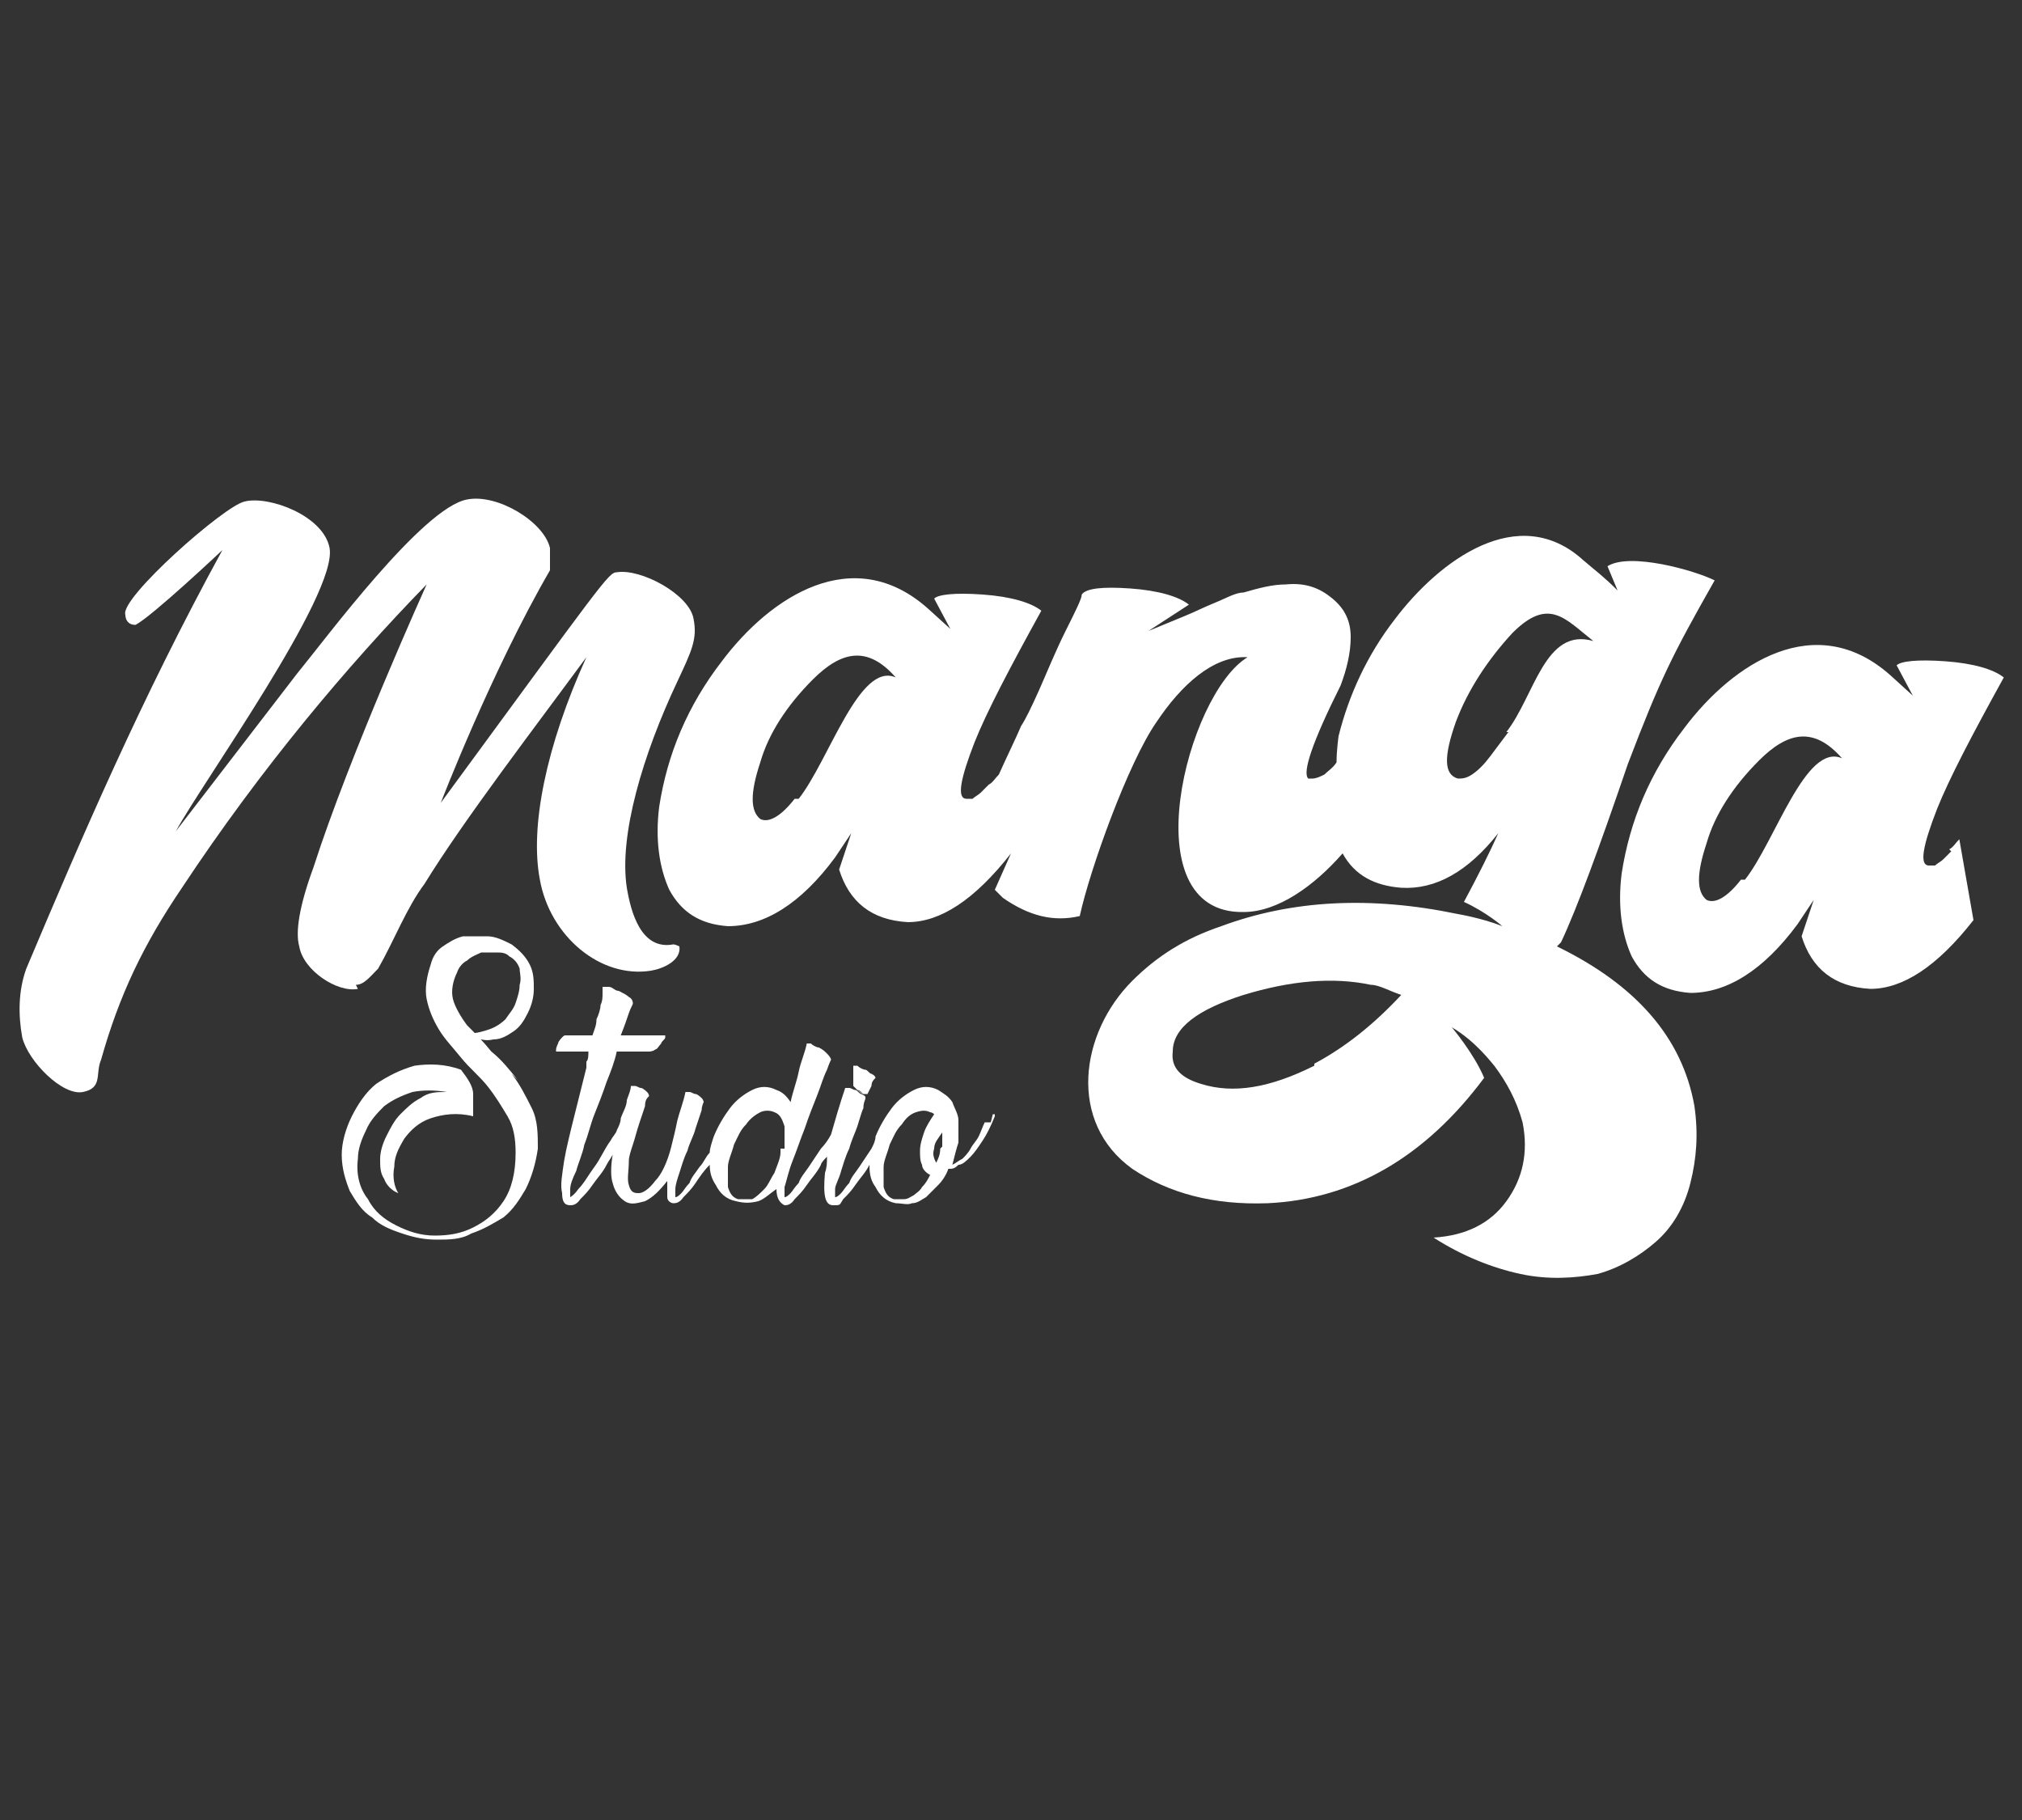 <?xml version="1.0" encoding="UTF-8"?>
<svg id="Layer_1" xmlns="http://www.w3.org/2000/svg" version="1.1" viewBox="0 0 100 90">
  <rect x="0" y="0" width="100" height="90" fill="#333333" stroke="none"/>
  <!-- Generator: Adobe Illustrator 29.1.0, SVG Export Plug-In . SVG Version: 2.1.0 Build 142)  -->
  <defs>
    <style>
      .st0 {
        fill: #fff;
      }
    </style>
  </defs>
  <path class="st0" d="M96.5,42.1c-.1.1-.3.3-.4.4-.1.1-.3.2-.4.3-.1,0-.2,0-.3,0-.5,0-.3-1,.4-2.8.6-1.5,1.7-3.6,3.3-6.5-.5-.4-1.5-.7-2.9-.8-1.4-.1-2.2,0-2.4.2l.8,1.5-1.1-1c-3.7-3.3-7.8-.6-10.2,2.6-1.7,2.2-2.7,4.6-3.1,7.2-.2,1.6,0,3,.5,4.1.6,1.1,1.5,1.7,2.9,1.8,1.8,0,3.6-1.1,5.3-3.4l.8-1.2-.6,1.8c.5,1.6,1.6,2.5,3.4,2.6,1.6,0,3.3-1.1,5.1-3.4l-.7-4c-.2.2-.3.4-.5.5ZM86.1,43.5c-.7.9-1.3,1.2-1.7,1-.5-.4-.5-1.3,0-2.8.4-1.4,1.3-2.8,2.6-4.1,1.4-1.4,2.7-1.7,4.1-.1-1.8-.8-3.3,4.1-4.8,6Z"/>
  <path class="st0" d="M77.2,46.6c.8-1.7,1.9-4.7,3.3-8.8,1.6-4.2,2.2-5.4,4.3-9.1-1-.5-4.2-1.4-5.3-.7l.5,1.2c-.7-.7-1-.9-1.7-1.5-3.2-2.9-7.1,0-9.3,2.9-1.4,1.8-2.3,3.8-2.8,5.8,0,0-.1.7-.1,1.3-.2.3-.4.4-.6.6-.2.1-.4.2-.6.2,0,0-.1,0-.2,0-.3-.3.2-1.8,1.6-4.6.3-.8.5-1.6.5-2.4,0-.8-.3-1.4-.9-1.9-.6-.5-1.3-.8-2.3-.7-.7,0-1.4.2-2.1.4-.4,0-.9.3-1.4.5-.5.2-1.1.5-1.6.7l-1.7.7,2-1.3c-.5-.4-1.5-.7-2.9-.8-1.4-.1-2.2,0-2.4.3,0,.2-.3.8-.8,1.8-.5,1-.9,2-1.3,2.9-.4.9-.7,1.5-.9,1.8-.3.7-.7,1.5-1.1,2.4-.2.2-.3.4-.5.5-.1.1-.3.3-.4.4-.1.1-.3.2-.4.3-.1,0-.2,0-.3,0-.5,0-.3-1,.4-2.8.6-1.5,1.7-3.6,3.3-6.5-.5-.4-1.5-.7-2.9-.8-1.4-.1-2.2,0-2.4.2l.8,1.5-1.1-1c-3.7-3.3-7.8-.6-10.2,2.6-1.7,2.2-2.7,4.6-3.1,7.2-.2,1.6,0,3,.5,4.1.6,1.1,1.5,1.7,2.9,1.8,1.8,0,3.6-1.1,5.3-3.4l.8-1.2-.6,1.8c.5,1.6,1.6,2.5,3.4,2.6,1.6,0,3.3-1.1,5.1-3.4l-.8,1.8c.1.1.3.3.4.4,1.3.9,2.5,1.2,3.8.9.5-2.3,2.4-7.6,3.8-9.6,1.2-1.8,2.8-3.3,4.5-3.2-3,1.8-5.8,12.7-.2,12.6,1.7,0,3.5-1.3,4.9-2.9.6,1.1,1.6,1.6,2.9,1.7,1.7.1,3.3-.8,4.8-2.7-.4.9-1,2.1-1.7,3.4,1.1.5,1.9,1.2,1.9,1.2-1-.4-2.2-.6-2.2-.6-4.3-.9-8.2-.7-11.7.6-1.8.6-3.2,1.5-4.4,2.7-2.6,2.6-3.2,7,0,9.3,1.8,1.2,4,1.8,6.7,1.7,4.2-.2,7.8-2.3,10.7-6.2-.5-1.2-1.6-2.5-1.6-2.5,1.2.7,2,1.8,2.1,1.9h0s0,0,0,0h0c.6.8,1.1,1.7,1.4,2.8.3,1.5,0,2.8-.8,3.9-.8,1.1-2,1.7-3.6,1.8,1.4.9,2.9,1.5,4.3,1.8,1.4.3,2.7.2,3.8,0,1.1-.3,2.1-.9,2.9-1.6.8-.7,1.4-1.7,1.7-2.9.3-1.2.4-2.4.2-3.8-.6-3.4-2.9-6-6.8-7.9ZM39.3,39.5c-.7.9-1.3,1.2-1.7,1-.5-.4-.5-1.3,0-2.8.4-1.4,1.3-2.8,2.6-4.1,1.4-1.4,2.7-1.7,4.1-.1-1.8-.8-3.3,4.1-4.8,6ZM65,52.7c-2.2,1.1-4,1.4-5.6.9-1-.3-1.5-.8-1.4-1.6,0-1.2,1.3-2.1,3.5-2.8,2.3-.7,4.4-.9,6.3-.5.4,0,.9.3,1.5.5-1.4,1.5-2.8,2.6-4.3,3.4ZM74.6,36.2c-.3.4-.6.8-.9,1.2-.3.4-.6.7-.9.9-.3.2-.5.2-.7.2-.7-.2-.7-1.1-.1-2.8.6-1.6,1.6-3.1,2.8-4.4,1.8-1.8,2.6-.7,4,.4-2.4-.7-2.9,2.7-4.3,4.5Z"/>
  <path class="st0" d="M17.6,48.7c.4,0,.7-.4,1.1-.8.8-1.4,1.4-3,2.3-4.2,1.9-3.1,5.5-7.8,8-11.2-2,4.4-2.8,8.4-2.3,11,.5,2.8,3,4.9,5.5,4.5.6-.1,1.5-.5,1.4-1.2,0,0-.2-.1-.3-.1-1.6.3-2.1-1.6-2.3-2.8-.4-2.6.8-6.6,2.5-10.2.7-1.5,1-2.1.8-3.1-.2-1.2-2.6-2.5-3.8-2.3-.4,0-.7.5-8.7,11.4,0,0,2.5-6.5,5.4-11.5,0-.3,0-.8,0-1.1-.3-1.3-2.6-2.7-4.1-2.4-2.2.4-7,6.9-8.4,8.6-2.7,3.5-5.3,6.9-6,7.8,1.3-2.4,8-11.7,7.6-14-.3-1.6-3-2.6-4.2-2.3-1,.2-6.2,4.8-5.9,5.6,0,.2.1.5.5.5.8-.4,4.3-3.7,4.3-3.7-4,7.3-7,14.3-9.7,20.7-.4,1.1-.4,2.3-.2,3.4.3,1.2,2,2.9,3,2.7,1-.2.6-.9.9-1.6.9-3.2,2.1-5.7,4-8.5,3.9-5.9,8.2-11,12.1-15,0,0-3.8,8.4-5.6,14-.7,1.9-.9,3.2-.7,3.9.2,1.2,1.9,2.3,2.9,2.1Z"/>
  <path class="st0" d="M25.6,53.4c-.4-.5-.8-1-1.3-1.4-.4-.5-.8-.9-1.2-1.3-.3-.4-.6-.9-.7-1.3-.1-.4,0-.9.2-1.3.1-.3.3-.5.5-.6.2-.2.5-.3.7-.4.2,0,.5,0,.7,0,.3,0,.5,0,.7.2.2.1.4.3.5.6,0,.2.1.5,0,.8,0,.3-.1.6-.2.9-.1.3-.3.5-.5.8-.2.2-.5.4-.8.5-.3.1-.6.2-1,.2.4.3.8.4,1.2.3.4,0,.7-.2,1-.4.3-.2.5-.5.7-.9.2-.4.3-.8.3-1.2s0-.8-.2-1.2c-.2-.4-.5-.7-.9-1-.4-.2-.8-.4-1.2-.4-.4,0-.8,0-1.2,0-.4.1-.7.3-1,.5-.3.2-.5.5-.6.9-.2.6-.3,1.2-.2,1.7s.3,1,.6,1.5c.3.5.7.9,1.1,1.4.4.5.9.9,1.3,1.4.4.5.7,1,1,1.5.3.5.4,1.1.4,1.8,0,1-.2,1.8-.6,2.4-.4.6-.9,1-1.5,1.3-.6.3-1.2.4-1.9.4-.7,0-1.3-.2-1.9-.5-.6-.3-1.1-.7-1.4-1.3-.4-.5-.6-1.2-.5-2,0-.5.2-1,.4-1.4.2-.5.6-.9.9-1.2.4-.3.8-.5,1.4-.7.5-.1,1.1-.1,1.7,0-.5,0-.9,0-1.3.3-.4.2-.7.5-1,.8-.3.3-.5.7-.7,1.1-.2.4-.3.8-.3,1.1,0,.4,0,.7.2,1,.1.3.4.6.7.7-.2-.3-.3-.8-.2-1.3,0-.5.2-.9.5-1.4.3-.4.7-.8,1.3-1,.6-.2,1.3-.3,2.1-.1,0-.3,0-.7,0-1.1,0-.4-.3-.8-.6-1.2-.8-.3-1.6-.3-2.3-.2-.7.2-1.3.5-1.9.9-.5.4-.9,1-1.2,1.6-.3.6-.5,1.3-.5,1.9,0,.7.2,1.3.4,1.8.3.5.6,1,1.1,1.3.4.4.9.6,1.5.8.6.2,1.1.3,1.7.3.6,0,1.2,0,1.7-.3.6-.2,1.1-.5,1.6-.8.5-.4.8-.9,1.1-1.4.3-.6.5-1.3.6-2,0-.7,0-1.4-.3-2-.3-.6-.6-1.2-1-1.7Z"/>
  <path class="st0" d="M42.4,53.9c.1,0,.2.1.3.2.1,0,.2,0,.2,0,0,0,.1-.2.2-.4,0-.2.1-.3.2-.4,0,0,0-.1-.2-.2-.1,0-.2-.2-.3-.2-.1,0-.3-.1-.4-.2-.1,0-.2,0-.2,0,0,0,0,0,0,.2,0,0,0,.2,0,.3,0,0,0,.2,0,.3,0,0,0,.1,0,.2,0,0,0,0,.2.2,0,0,.2.2.3.2Z"/>
  <path class="st0" d="M49,55.5c0,0-.1,0-.2,0,0,0,0,0-.1,0-.1.2-.2.5-.3.7-.1.2-.3.4-.4.6-.1.2-.3.4-.4.5-.2.1-.3.2-.5.3.1-.4.2-.8.3-1.1,0-.4,0-.8,0-1.1,0-.3-.2-.6-.3-.9-.2-.3-.4-.4-.7-.6-.4-.2-.8-.2-1.2,0-.4.2-.8.5-1.1.9-.3.4-.6.9-.8,1.4,0,.2-.1.4-.2.6,0,0,0,0,0,0-.2.3-.4.6-.6.9-.2.3-.4.5-.5.8-.2.2-.3.4-.4.5-.1.1-.2.2-.3.2,0,0,0-.2,0-.4,0-.2.2-.5.3-.9.1-.3.2-.7.4-1.1.1-.4.3-.8.4-1.1.1-.3.2-.7.3-.9,0-.3.1-.4.1-.5s0-.1-.2-.2c-.1,0-.2-.2-.3-.2-.1,0-.2-.1-.3-.1-.1,0-.2,0-.2,0-.3.9-.5,1.6-.7,2.3-.1.2-.3.5-.5.7-.2.3-.4.6-.6.9-.2.3-.4.5-.5.8-.2.2-.3.4-.4.5-.1.1-.2.2-.3.2,0,0,0-.2,0-.5.1-.3.2-.8.4-1.3.2-.5.4-1.1.6-1.6.2-.6.4-1.1.6-1.6.2-.5.3-.9.5-1.3.1-.3.2-.5.2-.5,0,0,0-.1-.2-.3-.1-.1-.2-.2-.4-.3-.1,0-.3-.1-.4-.2-.1,0-.2,0-.2,0-.1.5-.3.9-.4,1.4-.1.5-.3,1-.4,1.5-.2-.3-.4-.5-.7-.6-.4-.2-.8-.2-1.2,0s-.8.5-1.1.9c-.3.4-.6.9-.8,1.4-.1.3-.2.6-.2.8-.2.2-.3.5-.5.7-.2.3-.4.5-.5.8-.2.2-.3.4-.4.5-.1.1-.2.2-.3.2,0,0,0-.1,0-.4,0-.2.1-.5.2-.8.1-.3.2-.7.4-1.1.1-.4.3-.7.4-1.1.1-.3.2-.6.3-.9,0-.2.1-.4.1-.4s0-.1-.1-.2c0,0-.2-.2-.3-.2-.1,0-.2-.1-.3-.1-.1,0-.2,0-.2,0-.1.5-.3,1-.4,1.4-.1.5-.2.9-.3,1.3-.2.8-.5,1.4-.8,1.7-.3.4-.6.6-.8.6-.2,0-.4,0-.5-.4-.1-.3,0-.7,0-1.2,0-.2.1-.5.2-.8.1-.3.2-.7.3-1,.1-.3.2-.6.3-.9,0-.3.1-.4.2-.5,0,0,0-.1-.1-.2,0,0-.2-.2-.3-.2-.1,0-.2-.1-.3-.1-.1,0-.2,0-.2,0,0,.2-.1.4-.2.7,0,.3-.2.6-.3.9,0,.2-.1.4-.2.6,0,.1-.2.3-.3.5-.3.4-.5.9-.8,1.3-.3.4-.5.8-.8,1.1-.2.3-.4.4-.4.4,0,0,0-.1,0-.4,0-.2.1-.5.3-.9.1-.4.3-.8.4-1.3.2-.5.3-1,.5-1.5.2-.5.4-1,.6-1.6.2-.5.4-1,.5-1.5h1.6c0,0,.2,0,.3-.1.1,0,.2-.2.3-.3,0-.1.2-.2.2-.3,0,0,0-.1,0-.1h-.3c-.1,0-.3,0-.5,0-.2,0-.4,0-.7,0-.2,0-.5,0-.7,0,.2-.5.3-.8.4-1.1.1-.3.2-.4.2-.5,0,0,0-.2-.2-.3-.1-.1-.3-.2-.5-.3-.2,0-.3-.2-.5-.2-.2,0-.2,0-.3,0,0,0,0,.2,0,.3,0,.2,0,.4-.1.6,0,.2-.1.5-.2.7,0,.3-.1.5-.2.8-.3,0-.5,0-.8,0-.2,0-.4,0-.5,0s-.1,0-.2.1c0,0-.2.2-.2.3,0,0-.1.2-.1.3,0,0,0,.1,0,.1h1.6c0,.2,0,.4-.1.5,0,.1,0,.3,0,.3-.2.8-.4,1.6-.6,2.4-.2.8-.4,1.6-.5,2.2-.1.7-.2,1.2-.1,1.6,0,.4.1.6.4.6.1,0,.3,0,.5-.3.2-.2.4-.4.6-.7.2-.3.5-.6.7-1,.1-.2.2-.3.3-.5-.1.6-.1,1.1,0,1.4.1.4.3.7.6.9s.6.1,1,0c.4-.2.7-.5,1.1-1,0,.4,0,.6,0,.8,0,.2.2.3.3.3s.3,0,.5-.3c.2-.2.4-.4.6-.7.2-.3.4-.6.7-.9,0,.4.1.7.3,1,.2.4.5.7,1,.8.4.1.7.1,1.1,0,.3-.1.6-.4.9-.6,0,.5.2.7.4.8.1,0,.3,0,.5-.3.2-.2.4-.4.6-.7.2-.3.5-.6.7-1,0-.1.2-.3.3-.4,0,.3,0,.5-.1.8-.1,1.1,0,1.6.4,1.6s.3,0,.5-.3c.2-.2.4-.4.6-.7.2-.3.5-.6.7-1,0,0,0,0,0-.1,0,.4,0,.8.3,1.2.2.4.5.7,1,.8.3,0,.6.1.8,0,.3,0,.5-.2.7-.3.2-.2.4-.4.6-.6.2-.2.4-.5.5-.8.2,0,.3,0,.5-.2.2,0,.4-.2.6-.4.2-.2.4-.5.6-.8.2-.3.4-.7.6-1.2,0,0,0,0,0-.1,0,0,0,0-.1,0ZM38.6,56.8c0,0,0,0,0,.1,0,0,0,0,0,.1,0,.3-.2.7-.3,1-.2.3-.3.6-.5.8-.2.2-.4.4-.6.5-.2,0-.4,0-.7,0-.3-.1-.4-.3-.5-.6,0-.3,0-.6,0-1,0-.3.2-.7.3-1.1.2-.4.3-.7.6-1,.2-.3.5-.5.7-.6.2-.1.5-.1.7,0,.3.1.4.4.5.7,0,.3,0,.7,0,1.1ZM45.6,58.7c-.1.2-.3.3-.4.4-.2.1-.3.2-.5.2-.2,0-.3,0-.5,0-.3-.1-.4-.3-.5-.6,0-.3,0-.6,0-1,0-.3.2-.7.3-1.1.2-.4.3-.7.6-1,.2-.3.4-.5.7-.6.3-.1.5-.1.7,0,0,0,.1,0,.2.1-.2.3-.4.6-.5.9-.1.3-.2.6-.2.9s0,.5.1.7c0,.2.2.4.4.5-.1.2-.2.4-.4.6ZM46.5,56.8c0,.3-.1.5-.2.7-.1-.2-.2-.4-.1-.7,0-.3.2-.5.4-.8,0,.2,0,.5,0,.7Z"/>
</svg>